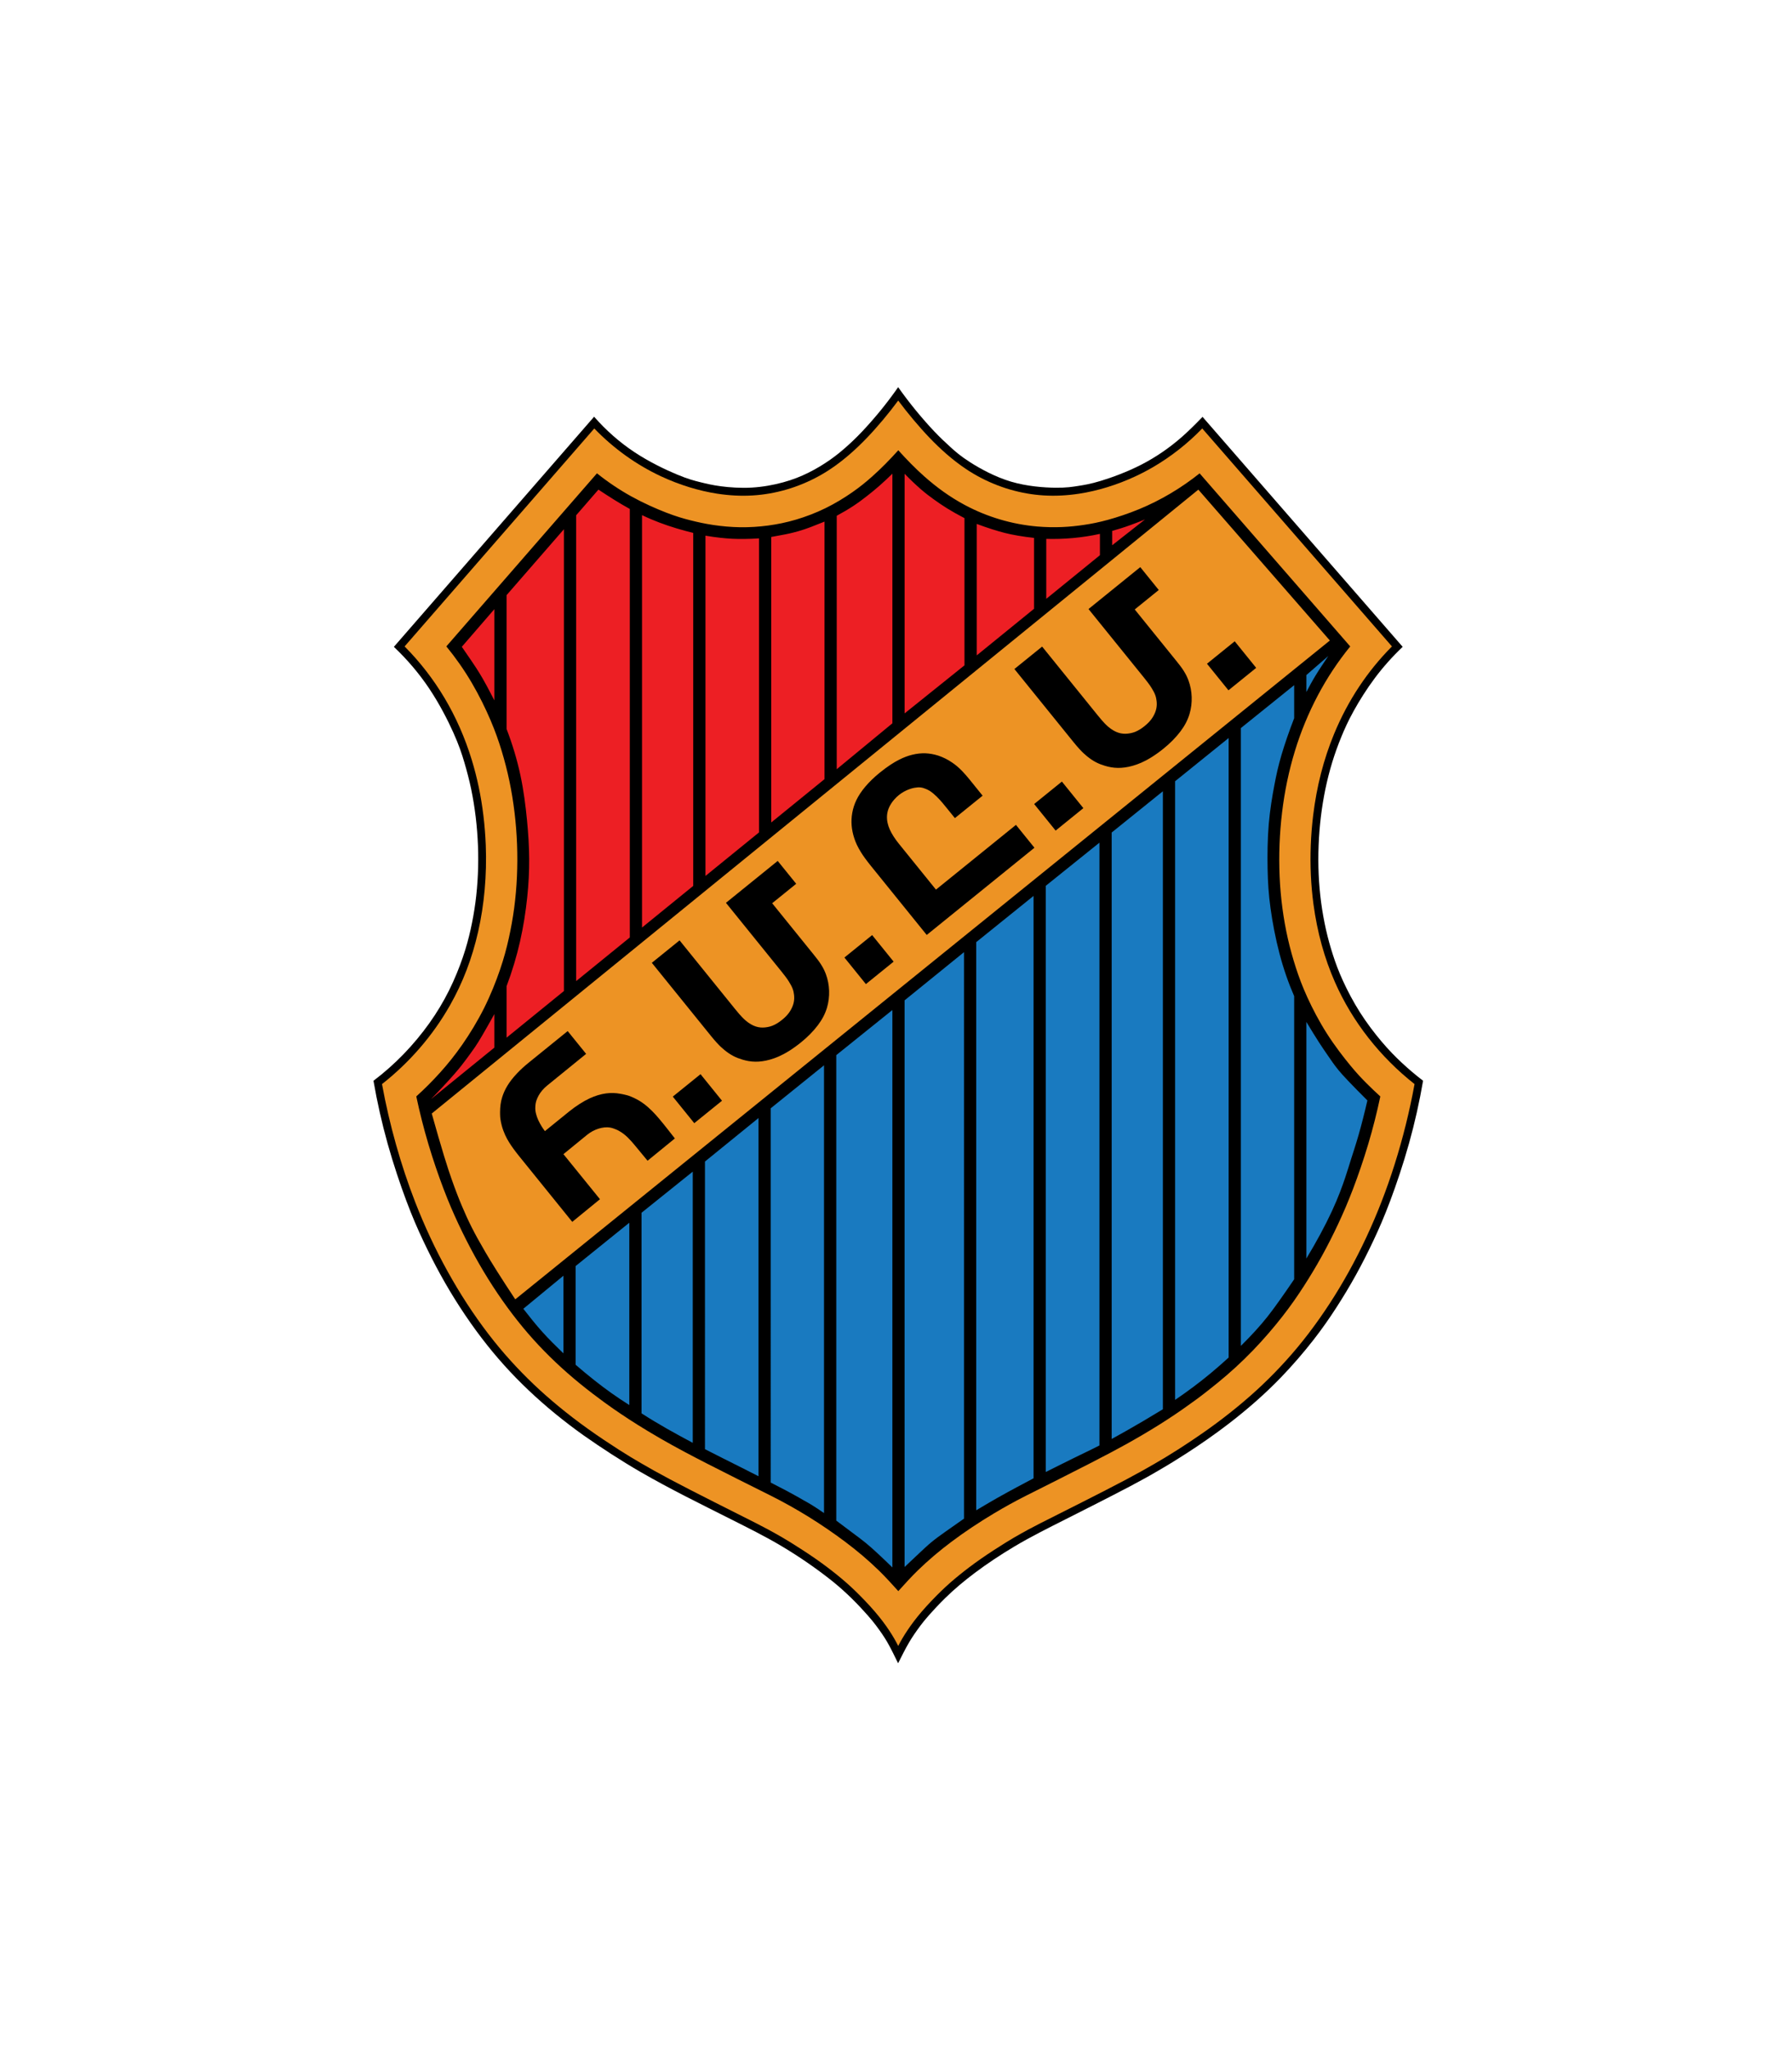 <?xml version="1.0" encoding="utf-8"?>
<!-- Generator: Adobe Illustrator 25.4.1, SVG Export Plug-In . SVG Version: 6.00 Build 0)  -->
<svg version="1.1" id="Isolation_Mode" xmlns="http://www.w3.org/2000/svg" xmlns:xlink="http://www.w3.org/1999/xlink" x="0px"
	 y="0px" viewBox="0 0 1260 1440" style="enable-background:new 0 0 1260 1440;" xml:space="preserve">
<style type="text/css">
	.st0{fill:#ED9324;}
	.st1{fill:#197AC0;}
	.st2{fill:#ED1F24;}
	.st3{fill-rule:evenodd;clip-rule:evenodd;}
</style>
<g>
	<path d="M623.74,1153.8c2.88,4.93,5.23,10.03,7.74,15.05c2.57-5,5.01-10.09,7.93-15c1.04-1.76,2.14-3.48,3.45-5.41
		c1.31-1.93,2.83-4.05,4.4-6.14c1.57-2.09,3.2-4.13,6.04-7.35c2.84-3.22,6.91-7.61,11.18-11.8c6.52-6.39,13.54-12.25,20.87-17.75
		c8.84-6.64,18.18-12.8,27.74-18.51c11.63-6.95,23.76-12.97,35.7-18.99c15.32-7.72,30.66-15.47,45.87-23.44
		c6.74-3.61,13.46-7.2,19.99-11.1c6.59-3.79,13.06-7.79,19.44-11.91c10.1-6.52,19.97-13.38,29.4-20.6
		c13.17-10.1,25.65-20.93,37.11-32.8c8.44-8.74,16.35-18,22.81-26.28s11.5-15.57,16.3-23.01s9.38-15.02,13.72-22.87
		c4.34-7.85,8.43-15.96,12.31-24.18c3.87-8.22,7.52-16.54,11.77-27.87c4.25-11.32,9.1-25.63,13.17-40.17
		c4.07-14.53,7.37-29.29,9.92-44.17c-5.17-3.95-10.15-8.16-14.91-12.6c-4.76-4.44-9.32-9.1-14.29-14.97
		c-4.97-5.87-10.37-12.94-15.13-20.43c-4.76-7.48-8.87-15.37-11.98-22.16c-3.11-6.79-5.21-12.49-7.07-18.27
		c-1.87-5.77-3.5-11.62-4.89-17.77s-2.54-12.61-3.41-19.1c-0.86-6.5-1.43-13.03-1.73-19.71c-0.59-13.36-0.04-27.32,1.56-40.57
		c0.8-6.62,1.85-13.06,3.17-19.44c1.33-6.38,2.94-12.7,4.8-18.79c1.86-6.08,3.98-11.93,6.33-17.68s4.91-11.42,8.78-18.42
		c3.87-7,9.05-15.33,14.91-23.15c5.86-7.82,12.42-15.14,19.52-21.87L845.54,292.95c-4.74,4.91-9.46,9.64-14.52,14.1
		c-8.65,7.58-18.18,14.16-28.38,19.41c-10.2,5.25-21.06,9.17-28.57,11.45c-7.51,2.27-11.66,2.89-15.82,3.55
		c-4.15,0.66-8.31,1.37-16.32,1.28c-8.02-0.09-19.9-0.96-31.06-4.27c-11.16-3.31-21.59-9.07-28.61-13.54
		c-7.02-4.48-10.61-7.67-14.16-10.91c-3.55-3.23-7.04-6.5-11.07-10.73c-4.03-4.22-8.59-9.41-12.97-14.74
		c-4.37-5.34-8.56-10.83-12.54-16.46c-3.94,5.65-8.09,11.15-12.44,16.48c-4.36,5.33-8.92,10.5-12.93,14.73s-7.48,7.54-11.06,10.71
		c-3.58,3.18-7.28,6.22-11.71,9.31c-4.44,3.09-9.61,6.23-15.02,8.91c-5.41,2.68-11.04,4.91-17.71,6.73
		c-6.67,1.83-14.36,3.25-22.1,3.69c-7.74,0.44-15.54-0.11-21.58-0.91c-6.04-0.79-10.31-1.83-14.59-2.89
		c-4.28-1.06-8.55-2.15-16.42-5.42c-7.87-3.27-19.34-8.72-29.85-15.67s-20.05-15.4-28.38-24.91L276.94,454.57
		c9.34,8.84,17.74,18.68,24.88,29.35c7.14,10.67,13.01,22.16,16.95,30.93c3.93,8.77,5.93,14.82,7.73,20.92
		c1.8,6.1,3.42,12.25,4.76,18.65c1.34,6.4,2.42,13.04,3.22,19.72c1.6,13.35,2.14,26.84,1.53,40.3c-0.3,6.73-0.89,13.44-1.75,19.9
		c-0.86,6.46-1.98,12.65-3.35,18.8c-1.36,6.15-2.97,12.24-5.43,19.44c-2.46,7.19-5.78,15.48-9.75,23.45s-8.58,15.63-13.92,23.11
		c-5.34,7.48-11.4,14.78-17.98,21.58c-6.58,6.8-13.69,13.09-21.23,18.8c2.57,14.88,5.88,29.63,9.95,44.16
		c4.07,14.53,8.91,28.85,13.15,40.17s7.89,19.65,11.77,27.87c3.88,8.22,7.98,16.33,12.31,24.18s8.89,15.45,13.71,22.87
		c4.83,7.42,9.92,14.67,15.09,21.44c10.3,13.5,21.06,25.41,33.09,36.81c12.03,11.4,25.05,21.99,38.6,31.64
		c12.93,9.06,26.26,17.75,39.95,25.67c21.17,12.24,42.87,22.82,64.2,33.57c11.94,6.02,24.08,12.03,35.7,18.98
		c12.3,7.35,24.1,15.52,35.21,24.35c4.65,3.77,9.12,7.74,13.39,11.93c4.27,4.18,8.33,8.58,11.18,11.8s4.47,5.26,6.04,7.34
		s3.09,4.21,4.39,6.12C621.64,1150.33,622.71,1152.05,623.74,1153.8z"/>
	<path class="st0" d="M631.55,1156.69c1.87-3.65,3.96-7.19,6.59-11.1s5.79-8.19,9.89-12.97c4.1-4.77,9.14-10.04,13.58-14.35
		c4.44-4.31,8.3-7.67,12.8-11.32c4.5-3.65,9.66-7.58,15.48-11.63c5.82-4.05,12.32-8.21,16.96-11.09c4.64-2.88,7.44-4.48,10.61-6.26
		c3.17-1.79,6.72-3.76,14.05-7.51c7.33-3.75,18.44-9.28,29.6-14.92c11.16-5.64,22.38-11.38,30.97-15.94
		c8.59-4.56,14.55-7.95,19.8-10.99c5.25-3.04,9.78-5.74,16.08-9.76s14.35-9.36,21.79-14.67c7.44-5.31,14.26-10.58,20.51-15.72
		c6.25-5.14,11.93-10.13,17.55-15.48c5.63-5.35,11.2-11.04,16.57-16.99c5.38-5.95,10.55-12.16,15.67-18.85
		c5.11-6.69,10.16-13.85,14.94-21.19c9.54-14.66,18.09-30.15,25.67-46.36c7.55-16.14,14.19-33.12,19.95-51.36
		c5.77-18.23,10.51-37.3,13.99-56.39c-24.14-19.01-43.64-43.68-55.93-71.55c-7.41-16.8-12.48-35-15.16-55.01
		c-1.79-13.38-2.42-27.27-1.88-41.25c0.27-7,0.84-14.05,1.67-20.9c2.46-20.38,7.35-39.53,14.73-57.37
		c9.84-23.8,23.57-44.25,40.68-61.48L845.33,301.09c-10.21,10.58-22.01,19.83-34.38,27.05c-4.11,2.4-8.27,4.58-12.56,6.58
		c-12.93,6.04-26.73,10.26-39.62,12.22c-17.33,2.64-33.06,1.58-48.61-2.93c-7.76-2.25-15.66-5.5-23.15-9.66
		c-3.73-2.07-7.31-4.34-10.94-6.94c-7.27-5.2-14.65-11.61-22.3-19.57c-3.83-3.99-7.74-8.39-11.48-12.83
		c-3.74-4.45-7.31-8.94-10.74-13.53c-3.4,4.6-6.94,9.09-10.67,13.54c-3.73,4.44-7.64,8.84-11.47,12.83
		c-7.65,7.96-15.03,14.37-22.3,19.57c-3.63,2.59-7.21,4.87-10.94,6.94c-7.49,4.16-15.39,7.4-23.15,9.66
		c-15.62,4.53-31.32,5.56-48.61,2.93c-12.96-1.97-26.73-6.21-39.62-12.22c-8.54-3.99-16.73-8.75-24.68-14.43
		c-7.93-5.66-15.44-12.14-22.25-19.2L284.48,454.28c21.58,21.73,37.66,48.5,47.21,79.68c3.83,12.52,6.56,25.53,8.2,39.17
		c0.83,6.85,1.39,13.9,1.67,20.9c0.81,20.91-1.07,41.76-5.37,60.73c-4.27,18.82-10.79,35.87-19.87,51.85
		c-12.23,21.51-28.55,40.14-47.72,55.23c5.21,28.58,13.29,57.13,23.3,82.85c6.62,17.02,14.16,33.14,22.75,48.66
		c4.28,7.73,8.79,15.26,13.57,22.6c4.78,7.34,9.82,14.5,14.94,21.19c5.11,6.69,10.29,12.9,15.67,18.85
		c5.38,5.95,10.95,11.65,16.57,16.99c5.63,5.35,11.3,10.34,17.55,15.48c6.25,5.14,13.07,10.41,20.51,15.72
		c7.44,5.31,15.49,10.65,21.79,14.67s10.83,6.72,16.08,9.76c5.25,3.04,11.21,6.43,19.8,10.99c8.59,4.56,19.81,10.31,30.97,15.94
		c11.16,5.64,22.27,11.17,29.6,14.92c7.33,3.75,10.88,5.73,14.05,7.51c3.17,1.79,5.97,3.38,10.61,6.26
		c4.64,2.88,11.14,7.05,16.96,11.09c5.82,4.05,10.98,7.98,15.48,11.63c4.5,3.65,8.36,7.01,12.8,11.32
		c4.44,4.31,9.48,9.57,13.58,14.35c4.1,4.77,7.27,9.05,9.88,12.96S629.73,1153.03,631.55,1156.69z"/>
	<path class="st1" d="M380.85,943.66c6.26,7.02,11.69,12.49,17.75,17.84c6.06,5.35,12.74,10.58,18.57,14.84
		c5.83,4.25,10.82,7.53,17.02,11.36c6.21,3.83,13.64,8.23,24.15,14.31c10.51,6.08,24.1,13.86,38.11,21.16
		c14.01,7.3,28.45,14.12,40.86,20.49s22.81,12.28,31.49,17.48c8.68,5.2,15.63,9.69,22.54,15.01s13.76,11.49,20.49,17.75
		c6.73,6.26,13.35,12.62,19.81,19.13c4.16-4.98,8.61-9.73,13.15-13.99s9.2-8.06,14.05-11.99c4.85-3.93,9.89-7.99,14.39-11.37
		c4.5-3.37,8.46-6.05,13.16-9.06c4.7-3.01,10.13-6.34,17.17-10.31c7.04-3.97,15.69-8.57,25.11-13.32s19.63-9.65,27.23-13.36
		c7.6-3.71,12.58-6.22,16.96-8.46c4.38-2.24,8.15-4.21,15.72-8.34c7.57-4.13,18.95-10.43,28.48-16.59
		c9.52-6.17,17.19-12.21,23.57-17.33c6.38-5.11,11.48-9.29,16.99-13.81c5.51-4.52,11.45-9.39,16.93-14.38s10.52-10.13,15.26-16.02
		c4.74-5.89,9.17-12.54,13.84-19.08s9.56-12.98,14.01-20.13c4.45-7.15,8.47-15,12.68-22.62c4.21-7.62,8.62-15.01,12.32-22.92
		s6.7-16.34,9.44-24.93c5.49-17.18,9.91-35.01,12.9-53.08c-16.05-16.42-29.73-35.21-40.71-55.97
		c-5.49-10.37-10.29-21.22-14.47-33.12s-7.73-24.84-10.13-37.51s-3.66-25.07-4.01-37.26c-0.35-12.19,0.21-24.17,1.8-36.75
		c1.59-12.58,4.22-25.75,8.02-39.31c3.8-13.55,8.76-27.49,14.71-41.06s12.87-26.78,20.68-39.44L360.77,919.25
		C367.51,928.08,374.59,936.65,380.85,943.66z"/>
	<path class="st2" d="M679.97,361.46c18.04,8.89,37.59,13.96,57.75,13.97c20.16,0.01,40.91-5.04,55.57-9.17
		c14.66-4.14,23.23-7.36,31.32-11.57L299.53,780.62l-1.89-8.08c21.68-18.28,39.34-41.36,51.02-67.45
		c11.69-26.09,17.39-55.2,18.86-85.34c1.47-30.15-1.29-61.33-9.21-89.58c-7.92-28.25-21-53.55-38.41-75.46l101.53-116.36
		c17.19,12.83,36.54,22.86,55.65,29.02c19.11,6.16,37.97,8.45,56.07,7.19c18.1-1.26,35.44-6.05,52.2-14.6
		c16.77-8.54,32.98-20.82,46.58-35.44C645.41,339.86,661.93,352.57,679.97,361.46z"/>
	<path class="st3" d="M507.66,773.54l-15.1-18.67l-19.5,15.77l15.1,18.67L507.66,773.54z M499.91,728.01
		c1.38,1.7,2.8,3.37,3.99,4.67c2.32,2.54,3.86,3.9,5.42,5.18c4.55,3.71,8.24,5.45,12.61,6.75c5.88,1.81,11.95,2.15,19.51,0.02
		c3.83-1.08,8.09-2.79,13.32-6.05c2.61-1.63,5.47-3.66,8.19-5.86c4.71-3.73,8.97-8.08,12.1-12.23s5.15-8.1,6.4-12.28
		c2.33-7.8,1.97-16.28-0.75-23.61c-0.79-2.12-1.74-4.18-3.42-6.83c-0.29-0.45-0.6-0.93-0.97-1.46c-0.36-0.53-0.78-1.12-1.49-2.05
		c-0.71-0.93-1.72-2.2-2.74-3.47l-29.15-36.04l16.89-13.67l-13-16.07l-36.39,29.45l39,48.21c0.94,1.17,1.87,2.35,2.57,3.27
		c1.35,1.78,2.01,2.77,2.63,3.76c2.76,4.36,3.34,6.58,3.68,9.46c0.41,3.51-0.18,6.92-2.35,10.68c-0.78,1.35-1.76,2.75-3.31,4.35
		c-1.55,1.6-3.84,3.45-5.78,4.68c-2.82,1.78-4.88,2.45-7,2.86c-4.68,0.9-8.87,0.33-13.7-3.09c-1.26-0.89-2.56-1.94-4.58-4.05
		c-0.52-0.54-1.1-1.16-1.9-2.1c-0.81-0.93-1.85-2.18-2.87-3.44l-39-48.21l-19.5,15.77L499.91,728.01z M754.84,521.55
		c1.38,1.7,2.8,3.37,3.99,4.67c2.32,2.54,3.86,3.9,5.42,5.18c4.55,3.71,8.24,5.45,12.61,6.75c5.88,1.81,11.95,2.15,19.51,0.02
		c3.83-1.08,8.09-2.79,13.32-6.05c2.61-1.63,5.47-3.66,8.19-5.86c4.71-3.73,8.97-8.08,12.1-12.23c3.13-4.15,5.15-8.1,6.4-12.28
		c2.33-7.8,1.97-16.28-0.75-23.61c-0.79-2.12-1.74-4.18-3.42-6.83c-0.29-0.45-0.6-0.93-0.97-1.46c-0.36-0.53-0.78-1.12-1.49-2.05
		c-0.71-0.93-1.72-2.2-2.74-3.47l-29.15-36.04l16.89-13.67l-13-16.07l-36.39,29.45l39,48.21c0.94,1.17,1.87,2.35,2.57,3.27
		c1.35,1.78,2.01,2.77,2.63,3.76c2.76,4.36,3.34,6.58,3.68,9.46c0.41,3.51-0.18,6.92-2.35,10.68c-0.78,1.35-1.76,2.75-3.31,4.35
		c-1.55,1.6-3.84,3.45-5.78,4.68c-2.82,1.78-4.88,2.45-7,2.86c-4.68,0.9-8.87,0.33-13.7-3.09c-1.26-0.89-2.56-1.94-4.58-4.05
		c-0.52-0.54-1.1-1.16-1.9-2.1c-0.81-0.93-1.85-2.18-2.87-3.44l-39-48.21l-19.5,15.77L754.84,521.55z M628.33,675.8l-15.1-18.67
		l-19.5,15.77l15.1,18.67L628.33,675.8z M883.26,469.34l-15.1-18.67l-19.5,15.77l15.1,18.67L883.26,469.34z M727.34,595.75
		l-13-16.07l-56.24,45.5l-26-32.14c-1.42-1.75-2.75-3.58-3.84-5.29c-2.2-3.46-3.49-6.33-4.17-9.4c-0.72-3.26-0.62-6.72,0.65-10.01
		c1.79-4.63,5.87-9.26,10.86-12.02c2.61-1.44,5.21-2.29,7.21-2.67c3.56-0.66,5.43-0.36,8.12,0.74c1.95,0.8,3.91,1.74,7.71,5.44
		c0.64,0.63,1.35,1.35,2.26,2.35c0.46,0.5,0.98,1.08,1.8,2.06c0.82,0.97,1.95,2.35,3.06,3.72l5.64,6.97l19.5-15.77l-9.27-11.47
		c-1.67-2.07-3.43-4.06-4.92-5.62c-2.93-3.06-5.02-4.67-7.21-6.17c-3.2-2.2-6.34-3.72-9.77-4.89c-6.03-1.91-11.82-2.24-18.48-0.57
		c-2.75,0.69-5.69,1.73-9.24,3.54c-1.78,0.91-3.71,2.01-5.99,3.52s-4.9,3.44-7.43,5.49c-3.85,3.09-7.4,6.55-10.17,9.83
		c-5.53,6.57-8.08,12.36-9.16,18.35c-1.07,5.91-0.58,11.81,1.36,17.77c0.98,3.02,2.26,6.01,4.95,10.3c0.69,1.1,1.49,2.31,2.66,3.91
		s2.71,3.6,4.29,5.56l39.09,48.33L727.34,595.75z M380.95,791.73c-0.83-1.32-1.83-3.12-2.53-4.66c-0.35-0.79-0.66-1.53-0.91-2.29
		c-0.26-0.76-0.47-1.54-0.62-2.12c-0.29-1.18-0.37-1.57-0.47-2.8c-0.11-1.25,0.01-3.36,0.26-4.62c0.26-1.28,0.39-1.72,0.93-3.02
		c0.27-0.66,0.68-1.55,1.15-2.4c1.38-2.5,3.47-4.92,5.95-6.94l27.41-22.27l-12.97-16.02l-27.79,22.51c-2.7,2.19-5.35,4.58-7.89,7.28
		c-5.82,6.18-8.6,11.25-10.29,16.41c-1.16,3.54-1.54,7.1-1.57,10.63c0,0.59,0,1.18,0.01,1.65c0.03,1.59,0.11,2.57,0.26,3.45
		c0.11,0.73,0.23,1.45,0.38,2.17c0.14,0.72,0.3,1.44,0.56,2.39c0.26,0.95,0.61,2.12,1.03,3.27c1.68,4.62,3.67,7.85,5.79,10.98
		c0.44,0.65,0.9,1.3,1.48,2.09c1.19,1.63,2.75,3.64,4.18,5.41l37.07,45.83l19.48-15.91l-25.68-31.67l16.62-13.57
		c4.88-3.98,11.25-5.92,16.16-5.12c0.84,0.14,1.61,0.37,2.38,0.63c0.76,0.26,1.51,0.56,2.07,0.79c1.03,0.44,1.56,0.74,2.29,1.18
		c4.16,2.37,7.42,5.95,10.6,9.79l9.03,10.92l19.2-15.66c-3.66-4.63-7.2-9.31-11.08-13.88c-1.46-1.73-3.13-3.62-5.14-5.62
		c-0.97-0.96-1.98-1.89-2.84-2.64c-1.71-1.49-2.93-2.41-4.68-3.56c-2.05-1.35-4.58-2.68-7.01-3.66c-0.73-0.29-1.24-0.48-1.6-0.61
		c-0.51-0.18-1.23-0.41-2.74-0.76c-0.95-0.22-2.23-0.51-3.36-0.68c-6.46-1.16-13.36-0.5-21.53,3.27c-4.37,2.02-9.77,5.49-14.4,9.24
		l-16.99,13.76C382.37,793.88,381.74,792.99,380.95,791.73z M761.74,567.92l-15.1-18.67l-19.5,15.78l15.1,18.67L761.74,567.92z"/>
	<path class="st3" d="M645.45,1103.49c7.27-7.06,15.06-13.64,23.36-19.87c9.61-7.22,19.77-13.93,30.18-20.15
		c7.38-4.41,14.91-8.57,22.59-12.44c15-7.56,30.03-15.04,44.99-22.74c5.09-2.62,10.18-5.27,14.31-7.45s7.32-3.92,10.5-5.68
		c15.84-8.79,31.1-18.15,45.6-28.69c6.61-4.6,12.95-9.67,19.32-14.81c8.61-7.01,16.81-14.52,24.52-22.5
		c7.71-7.98,14.93-16.43,20.86-24.02c5.93-7.59,10.58-14.33,15.01-21.19c4.43-6.87,8.65-13.87,12.68-21.15
		c4.03-7.28,7.86-14.84,11.45-22.5c3.6-7.67,6.96-15.44,10.53-24.8c3.57-9.36,7.34-20.29,10.65-31.37
		c3.31-11.08,6.15-22.29,8.53-33.6c-3.37-3.06-6.66-6.21-9.88-9.43c-3.22-3.22-6.37-6.51-11.09-12.21s-11-13.81-16.51-22.43
		c-5.51-8.61-10.24-17.72-13.81-25.55c-3.57-7.83-5.99-14.37-8.13-20.99c-2.14-6.63-4.01-13.34-5.6-20.32
		c-1.58-6.99-2.87-14.24-3.84-21.54c-0.97-7.3-1.61-14.64-1.94-22.1c-0.66-14.91-0.06-30.32,1.73-45.11
		c0.89-7.39,2.07-14.63,3.56-21.8c1.5-7.17,3.31-14.27,5.42-21.16c2.1-6.89,4.49-13.58,7.2-20.13c2.71-6.55,5.73-12.98,8.99-19.14
		c6.51-12.28,14.06-23.67,22.74-34.33L843.48,332.65c-12.93,10.3-27.26,18.86-42.52,25.16c-7.63,3.15-15.5,5.73-21.95,7.5
		s-11.5,2.75-16.57,3.51c-5.07,0.77-10.18,1.33-15.71,1.56c-5.53,0.23-11.49,0.13-17.41-0.38c-17.77-1.53-35.23-6.71-50.96-15.13
		c-5.24-2.8-10.29-5.97-15.01-9.33s-9.11-6.91-13.34-10.65c-6.51-5.74-12.55-11.99-18.4-18.47c-5.86,6.5-11.9,12.69-18.38,18.45
		c-4.21,3.74-8.56,7.32-13.99,11.1c-5.43,3.79-11.94,7.78-18.77,11.13s-13.98,6.05-20.76,8.06c-6.78,2-13.2,3.3-19.67,4.17
		c-6.47,0.86-13.01,1.28-19.53,1.19s-13.04-0.7-18.87-1.57s-10.99-1.99-16.1-3.28c-5.11-1.29-10.19-2.75-17.18-5.46
		c-7-2.7-15.92-6.64-24.42-11.34s-16.6-10.15-24.2-16.24l-105.9,121.62c6.57,8.03,12.54,16.55,17.8,25.49
		c5.26,8.94,9.81,18.29,13.26,26.37c3.45,8.08,5.81,14.9,7.9,21.8c2.08,6.9,3.89,13.88,5.39,21.06c3.01,14.43,4.79,29.47,5.36,44.4
		c0.57,14.92-0.08,30.19-2.02,44.77c-0.97,7.26-2.24,14.29-3.79,21.26c-1.55,6.97-3.37,13.88-6.19,22.13
		c-2.82,8.25-6.63,17.84-11.24,27.03c-4.61,9.19-10.01,17.99-15.22,25.48c-5.21,7.49-10.23,13.68-15.54,19.59
		c-5.32,5.91-10.94,11.55-16.85,16.87c2.39,11.31,5.24,22.53,8.54,33.61c3.3,11.08,7.07,22.02,10.63,31.37
		c3.56,9.36,6.93,17.13,10.53,24.79c3.6,7.66,7.43,15.21,11.45,22.5c4.02,7.28,8.23,14.3,12.68,21.16s9.16,13.55,13.9,19.76
		c9.45,12.39,19.15,23.12,30.17,33.57c5.5,5.21,11.29,10.28,17.26,15.14c5.97,4.86,12.11,9.5,16.92,13c4.8,3.5,8.26,5.86,11.74,8.2
		c3.48,2.33,6.97,4.64,11.55,7.51s10.23,6.3,15.96,9.61c5.73,3.31,11.53,6.49,16.97,9.4c5.45,2.91,10.54,5.54,15.64,8.16
		c14.97,7.68,29.99,15.13,44.99,22.63c18.51,9.26,36.23,20.27,52.77,32.69c8.3,6.23,16.08,12.81,23.36,19.87
		c4.83,4.69,9.34,9.69,13.86,14.69C636.12,1113.17,640.63,1108.17,645.45,1103.49z M564.87,372.21c1.31-0.43,2.79-0.93,5.3-1.87
		s6.05-2.34,9.57-3.78v180.98l-37.47,30.46V377.36c3.68-0.64,7.35-1.32,9.94-1.85c2.59-0.52,4.1-0.88,5.43-1.22
		C560.31,373.63,562.26,373.07,564.87,372.21z M523.34,378.75c3.13-0.03,6.74-0.17,10.34-0.4c0,68.88,0,137.75,0,206.63
		l-37.65,30.59V376.45c3.64,0.61,7.29,1.13,10.44,1.47C512.78,378.61,517.09,378.81,523.34,378.75z M487.43,374.5v248.06
		l-36.01,29.27V362c8.13,3.92,16.4,6.95,24.25,9.3C479.62,372.49,483.51,373.55,487.43,374.5z M795,368.94
		c2.82-1.03,6.46-2.43,10.08-3.89l-23.09,18.13c0-3.36,0-6.73,0-10.09c2.07-0.58,4.13-1.2,6.16-1.83
		C790.17,370.63,792.18,369.97,795,368.94z M442.83,357.67c0,100.38,0,200.76,0,301.14l-37.73,30.66V362.12l15.67-18.04
		C428.32,349.05,435.39,353.59,442.83,357.67z M773.38,375.18c0,5,0,9.99,0,14.99l-37.73,30.66v-42.14
		C748.13,379.03,760.77,377.96,773.38,375.18z M339.24,476.61c-1.55-2.67-2.74-4.61-4.41-7.19c-0.84-1.29-1.8-2.74-3.5-5.25
		c-1.7-2.51-4.15-6.07-6.62-9.63l22.89-26.45v64.09c-1.93-3.75-3.89-7.48-5.3-10.1C340.88,479.47,340.01,477.95,339.24,476.61z
		 M319.4,754.86c4.12-4.72,6.35-7.69,8.51-10.6c2.16-2.91,4.24-5.75,5.97-8.27c1.73-2.52,3.09-4.73,5.33-8.56s5.34-9.29,8.38-14.78
		v23.56l-44.51,36.17C309.26,766.06,315.28,759.58,319.4,754.86z M370.53,576.2c-0.95-9.79-2.31-20.61-4.63-31.48
		c-2.33-10.87-5.62-21.8-9.71-32.42v-94.07l40.31-46.31v324.53l-40.31,32.76v-36.18c3.88-10.31,7.07-20.88,9.47-31.46
		c2.4-10.58,4.01-21.16,5.02-30.84C372.72,611.33,372.42,595.73,370.53,576.2z M715.63,376.42c3.43,0.6,7.42,1.16,11.43,1.59v49.81
		l-40.31,32.76v-92.4c3.73,1.4,7.49,2.7,10.78,3.74C704.12,374.02,708.77,375.23,715.63,376.42z M656.68,351.01
		c2.88,2.07,5.82,4.11,9.39,6.32s7.79,4.58,12.08,6.79v103.45l-42.09,33.76V332.95c3.92,4.04,8,7.91,11.46,10.9
		S653.8,348.94,656.68,351.01z M600.2,355.42c3.51-2.32,6.4-4.5,9.24-6.72c2.84-2.22,5.62-4.46,8.63-7.09
		c3.01-2.63,6.25-5.64,9.39-8.74c0,58.48,0,116.95,0,175.43l-39.13,32.25V362.45C592.56,360.18,596.69,357.74,600.2,355.42z
		 M349.41,893.26c-3.53-5.59-5.96-9.62-8.05-13.19c-8.22-14.01-12.1-21.98-16.59-32.58c-2.24-5.28-4.51-11.13-7.25-18.91
		c-1.38-3.93-2.9-8.4-5.27-16.16c-2.37-7.76-5.59-18.81-8.68-29.89l539.02-438.44l92.47,106.03L362.29,913.11
		C357.57,906,352.94,898.85,349.41,893.26z M933.1,740.96c2.84,4.11,4.78,7.11,8,11.03c1.61,1.96,3.55,4.14,6.98,7.74
		c3.44,3.61,8.37,8.64,13.37,13.61c-1.97,8.59-4.15,17.13-6.16,24.13c-2.01,7-3.84,12.47-5.21,16.76s-2.25,7.42-4.15,13.09
		c-1.9,5.67-4.81,13.87-9.45,23.87s-10.99,21.8-17.94,33.22c0-55.42,0-110.83,0-166.25c3.23,5.38,6.54,10.71,9.01,14.55
		C930.04,736.55,931.68,738.9,933.1,740.96z M925.05,474.64c-2.57,4.22-4.54,7.94-6.5,11.67c0-3.98,0-7.96,0-11.93l15.42-13.38
		C930.8,465.72,927.62,470.43,925.05,474.64z M570.76,1057.6c-2.32-1.42-3.77-2.17-5.07-2.91c-2.62-1.49-4.56-2.66-7.24-4.11
		c-1.35-0.73-2.9-1.61-5.69-3.09c-2.79-1.48-6.8-3.56-10.84-5.61V778.84l37.47-30.2v314.67
		C576.27,1061.13,573.08,1059.03,570.76,1057.6z M909.96,504.72c-3.53,9.07-6.69,18.28-8.94,25.91c-2.24,7.63-3.57,13.67-5.02,21.35
		c-1.46,7.67-3.04,16.98-3.91,27.24c-0.86,10.26-1,21.49-0.81,31.23c0.19,9.74,0.71,17.99,2.06,27.83
		c1.35,9.84,3.52,21.26,6.31,31.87c2.79,10.61,6.19,20.4,10.31,29.89c0,66.33,0,132.65,0,198.98c-3.58,5.28-7.22,10.53-10.33,14.89
		c-3.1,4.37-5.67,7.87-8.31,11.21c-2.65,3.35-5.38,6.55-8.51,9.99c-3.14,3.44-6.68,7.13-10.32,10.72c0-144.73,0-289.45,0-434.18
		l37.47-30.15C909.96,489.24,909.96,496.98,909.96,504.72z M521.96,1031.65c-4.28-2.15-9.28-4.65-13.78-6.91
		c-4.5-2.26-8.5-4.3-12.5-6.34V816.26l37.65-30.57v251.74C529.79,1035.61,526.24,1033.8,521.96,1031.65z M863.89,954.01
		c-4.23,3.87-8.54,7.64-12.67,11.06c-4.12,3.43-8.06,6.51-12.18,9.59c-4.12,3.08-8.43,6.15-12.8,9.12c0-144.92,0-289.84,0-434.76
		l37.65-30.38C863.89,663.76,863.89,808.88,863.89,954.01z M451.08,993.22c0-46.99,0-93.97,0-140.96l36.01-28.9v190.58
		C474.78,1007.42,462.7,1000.73,451.08,993.22z M781.64,585.06l36.01-29c0,144.77,0,289.54,0,434.3c-4.5,2.75-9.02,5.46-13.26,7.96
		c-4.24,2.5-8.21,4.79-11.95,6.91c-3.74,2.12-7.26,4.09-10.8,6.02C781.64,869.19,781.64,727.13,781.64,585.06z M429.77,978.9
		c-4.11-2.92-8.06-5.9-12.22-9.2c-4.16-3.3-8.52-6.9-12.8-10.6v-69.4l37.73-30.43v128.12C438.14,984.66,433.88,981.82,429.77,978.9z
		 M367.96,919.74l28.2-23.23c0,18.19,0,36.37,0,54.56c-5.05-4.9-10.09-9.8-14.79-15.03C376.67,930.83,372.31,925.29,367.96,919.74z
		 M735.31,622.5l37.73-30.32c0,141.21,0,282.42,0,423.62c-1.81,0.92-3.64,1.83-5.43,2.72c-0.89,0.44-1.78,0.88-3.3,1.61
		c-1.52,0.74-3.66,1.77-5.37,2.6s-2.98,1.45-4.85,2.37c-1.88,0.92-4.36,2.15-7.59,3.76c-3.23,1.61-7.21,3.6-11.19,5.59V622.5z
		 M686.4,662.09l40.31-32.48v409.27c-4.46,2.36-8.91,4.72-11.97,6.36c-3.06,1.64-4.74,2.55-6.17,3.34
		c-2.83,1.55-4.91,2.71-7.68,4.28c-1.36,0.77-2.85,1.63-5.29,3.05c-2.44,1.43-5.82,3.43-9.2,5.44V662.09z M677.81,1067.22
		c-4.62,3.2-9.21,6.45-13.04,9.16c-3.82,2.71-6.87,4.9-9.75,7.28c-2.88,2.38-5.6,4.94-8.74,7.89s-6.7,6.3-10.24,9.66V702.98
		l41.77-33.85V1067.22z M608.72,1084.27c-2.97-2.42-6.16-4.76-9.64-7.36c-3.49-2.6-7.28-5.46-11.08-8.31V741.49l39.45-31.7v391.73
		c-3.38-3.3-6.81-6.56-9.9-9.44C614.45,1089.2,611.69,1086.7,608.72,1084.27z"/>
</g>
</svg>
